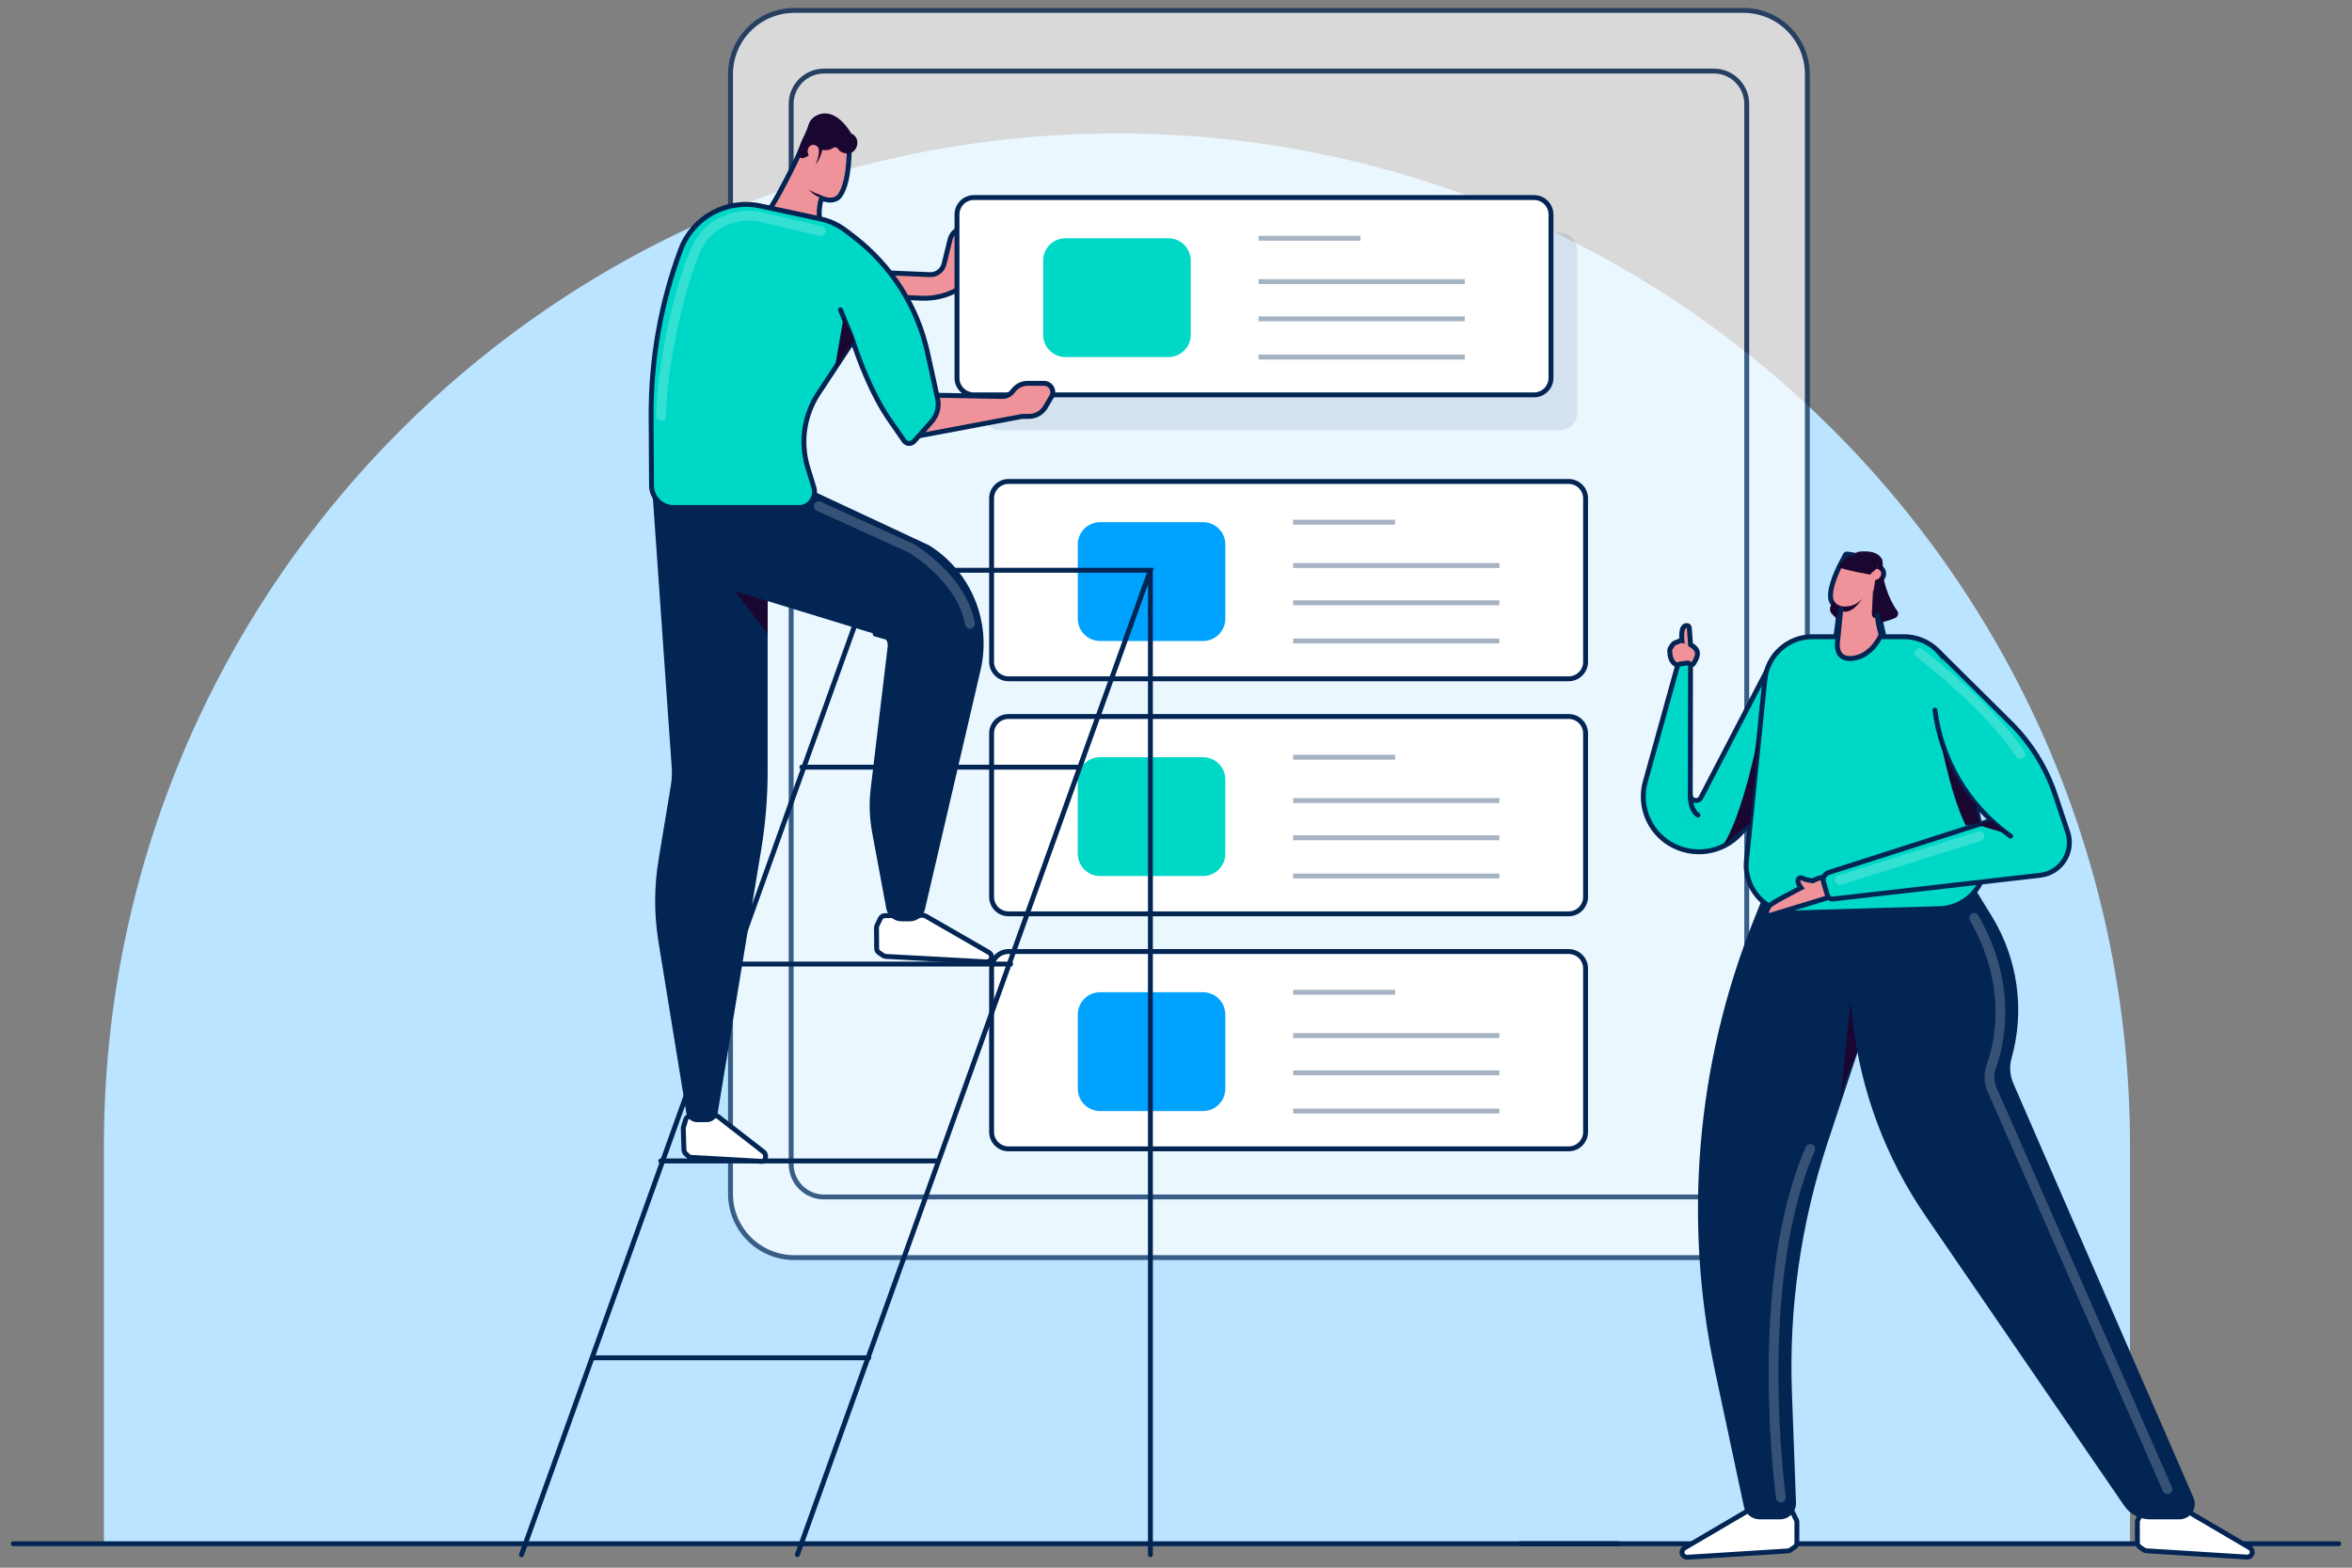<?xml version="1.0" encoding="utf-8"?>
<!-- Generator: Adobe Illustrator 22.1.0, SVG Export Plug-In . SVG Version: 6.00 Build 0)  -->
<svg version="1.1" id="Layer_1" xmlns="http://www.w3.org/2000/svg" xmlns:xlink="http://www.w3.org/1999/xlink" x="0px" y="0px"
	 viewBox="0 0 480 320" style="enable-background:new 0 0 480 320;" xml:space="preserve">
<rect x="0" y="0" width="480" height="320" fill="#808080" stroke="none"/>
<style type="text/css">
	.st0{fill:#BAE4FF;}
	.st1{opacity:0.7;}
	.st2{fill:#FFFFFF;stroke:#022554;stroke-miterlimit:10;}
	.st3{opacity:0.1;fill:#022554;}
	.st4{fill:#00A2FF;}
	.st5{opacity:0.35;fill:none;stroke:#022554;stroke-miterlimit:10;}
	.st6{fill:#00D8C7;}
	.st7{fill:none;stroke:#022554;stroke-linecap:round;stroke-miterlimit:10;}
	.st8{fill:#EF9299;}
	.st9{fill:#022554;}
	.st10{fill:#00D8C7;stroke:#022554;stroke-miterlimit:10;}
	.st11{fill:#FF5DFF;stroke:#022554;stroke-width:2;stroke-linecap:round;stroke-linejoin:round;stroke-miterlimit:10;}
	.st12{fill:#1A0731;}
	.st13{fill:none;stroke:#022554;stroke-linecap:round;stroke-linejoin:round;stroke-miterlimit:10;}
	.st14{fill:#00D8C7;stroke:#022554;stroke-linecap:round;stroke-linejoin:round;stroke-miterlimit:10;}
	.st15{fill:#EF9299;stroke:#022554;stroke-linecap:round;stroke-linejoin:round;stroke-miterlimit:10;}
	.st16{fill:#00B8FE;stroke:#022554;stroke-width:2;stroke-miterlimit:10;}
	.st17{opacity:0.2;fill:none;stroke:#FFFFFF;stroke-width:2;stroke-linecap:round;stroke-linejoin:round;stroke-miterlimit:10;}
</style>
<g>
	<path class="st0" d="M227.95,27.237L227.95,27.237c114.184,0,206.748,92.564,206.748,206.748v81.122H21.203v-81.122
		C21.203,119.801,113.767,27.237,227.95,27.237z"/>
	<g>
		<g class="st1">
			<g>
				<path class="st2" d="M149.083,243.683V15.153c0-7.194,5.832-13.025,13.025-13.025h193.721c7.194,0,13.025,5.832,13.025,13.025
					v228.53c0,7.194-5.832,13.025-13.025,13.025H162.108C154.915,256.708,149.083,250.876,149.083,243.683z"/>
				<path class="st2" d="M349.761,244.33H168.176c-3.709,0-6.716-3.007-6.716-6.716V21.221c0-3.709,3.007-6.716,6.716-6.716h181.585
					c3.709,0,6.716,3.007,6.716,6.716v216.393C356.477,241.324,353.47,244.33,349.761,244.33z"/>
			</g>
		</g>
		<path class="st2" d="M205.826,98.275h114.302c1.911,0,3.46,1.549,3.46,3.46v33.363c0,1.911-1.549,3.46-3.46,3.46H205.826
			c-1.911,0-3.46-1.549-3.46-3.46v-33.363C202.366,99.824,203.915,98.275,205.826,98.275z"/>
		<path class="st3" d="M204.111,47.516h114.302c1.911,0,3.46,1.549,3.46,3.46v33.363c0,1.911-1.549,3.46-3.46,3.46H204.111
			c-1.911,0-3.46-1.549-3.46-3.46V50.976C200.651,49.065,202.2,47.516,204.111,47.516z"/>
		<g>
			<path class="st4" d="M245.518,130.84h-21.013c-2.512,0-4.548-2.036-4.548-4.548v-15.157c0-2.512,2.036-4.548,4.548-4.548h21.013
				c2.512,0,4.548,2.036,4.548,4.548v15.157C250.066,128.804,248.03,130.84,245.518,130.84z"/>
			<line class="st5" x1="263.901" y1="106.587" x2="284.716" y2="106.587"/>
			<line class="st5" x1="263.901" y1="130.84" x2="305.997" y2="130.84"/>
			<line class="st5" x1="263.901" y1="123.037" x2="305.997" y2="123.037"/>
			<line class="st5" x1="263.901" y1="115.436" x2="305.997" y2="115.436"/>
		</g>
		<path class="st2" d="M205.826,146.25h114.302c1.911,0,3.46,1.549,3.46,3.46v33.363c0,1.911-1.549,3.46-3.46,3.46H205.826
			c-1.911,0-3.46-1.549-3.46-3.46V149.71C202.366,147.799,203.915,146.25,205.826,146.25z"/>
		<g>
			<path class="st6" d="M245.518,178.815h-21.013c-2.512,0-4.548-2.036-4.548-4.548V159.11c0-2.512,2.036-4.548,4.548-4.548h21.013
				c2.512,0,4.548,2.036,4.548,4.548v15.157C250.066,176.779,248.03,178.815,245.518,178.815z"/>
			<line class="st5" x1="263.901" y1="154.562" x2="284.716" y2="154.562"/>
			<line class="st5" x1="263.901" y1="178.815" x2="305.997" y2="178.815"/>
			<line class="st5" x1="263.901" y1="171.011" x2="305.997" y2="171.011"/>
			<line class="st5" x1="263.901" y1="163.411" x2="305.997" y2="163.411"/>
		</g>
		<path class="st2" d="M205.826,194.224h114.302c1.911,0,3.46,1.549,3.46,3.46v33.363c0,1.911-1.549,3.46-3.46,3.46H205.826
			c-1.911,0-3.46-1.549-3.46-3.46v-33.363C202.366,195.774,203.915,194.224,205.826,194.224z"/>
		<g>
			<path class="st4" d="M245.518,226.79h-21.013c-2.512,0-4.548-2.036-4.548-4.548v-15.157c0-2.512,2.036-4.548,4.548-4.548h21.013
				c2.512,0,4.548,2.036,4.548,4.548v15.157C250.066,224.753,248.03,226.79,245.518,226.79z"/>
			<line class="st5" x1="263.901" y1="202.536" x2="284.716" y2="202.536"/>
			<line class="st5" x1="263.901" y1="226.79" x2="305.997" y2="226.79"/>
			<line class="st5" x1="263.901" y1="218.986" x2="305.997" y2="218.986"/>
			<line class="st5" x1="263.901" y1="211.386" x2="305.997" y2="211.386"/>
		</g>
		<g>
			<line class="st7" x1="477.288" y1="315.107" x2="310.192" y2="315.107"/>
			<line class="st7" x1="330.257" y1="315.107" x2="2.712" y2="315.107"/>
			<path class="st2" d="M446.244,308.373l12.891,7.57c0.311,0.183,0.503,0.517,0.503,0.878l0,0c0,0.588-0.496,1.053-1.082,1.016
				l-20.508-1.287c-0.184-0.012-0.361-0.073-0.513-0.177l-0.896-0.616c-0.276-0.19-0.441-0.504-0.441-0.839v-4.232
				c0-0.154,0.035-0.306,0.102-0.445l0.698-1.435c0.17-0.351,0.526-0.573,0.916-0.573h7.814
				C445.91,308.233,446.088,308.281,446.244,308.373z"/>
			<path class="st2" d="M356.663,308.406l-12.891,7.57c-0.311,0.183-0.503,0.517-0.503,0.878l0,0c0,0.588,0.496,1.053,1.082,1.016
				l20.508-1.287c0.184-0.012,0.361-0.073,0.513-0.177l0.896-0.616c0.276-0.19,0.441-0.504,0.441-0.839v-4.232
				c0-0.154-0.035-0.306-0.102-0.445l-0.698-1.435c-0.17-0.351-0.526-0.573-0.916-0.573h-7.815
				C356.997,308.266,356.819,308.314,356.663,308.406z"/>
			<g>
				<g>
					<path class="st8" d="M342.359,135.776c-0.076,0-0.152-0.018-0.221-0.051c-1.252-0.616-1.342-2.125-1.343-2.52
						c-0.149-0.567,0.135-1.053,0.389-1.314c0.26-0.565,0.782-0.815,1.231-0.871c0.22-0.172,0.479-0.262,0.759-0.262
						c0.021,0,0.042,0,0.062,0.001c-0.141-1.936,0.15-2.525,0.396-2.799c0.16-0.178,0.367-0.276,0.584-0.276
						c0.053,0,0.146,0.013,0.197,0.03c0.192,0.063,0.327,0.236,0.343,0.438l0.253,3.426c0.461,0.26,1.329,0.856,1.401,1.682
						c0.084,0.968-0.747,2.116-0.842,2.244c-0.092,0.123-0.235,0.197-0.389,0.201C345.181,135.704,342.363,135.776,342.359,135.776z
						"/>
					<path class="st9" d="M344.217,128.183c0.026,0,0.041,0.005,0.041,0.005l0.273,3.704c0,0,1.311,0.605,1.382,1.411
						c0.071,0.806-0.745,1.901-0.745,1.901l-2.809,0.072c-1.138-0.56-1.062-2.14-1.062-2.14c-0.186-0.542,0.309-0.955,0.309-0.955
						c0.238-0.651,0.911-0.674,1.005-0.674c0.007,0,0.011,0,0.011,0c0.176-0.188,0.372-0.25,0.553-0.25
						c0.342,0,0.632,0.219,0.632,0.219C343.463,128.391,344.051,128.183,344.217,128.183 M344.217,127.183
						c-0.361,0-0.7,0.157-0.956,0.443c-0.322,0.36-0.622,0.974-0.549,2.694c-0.177,0.049-0.345,0.127-0.499,0.23
						c-0.551,0.107-1.126,0.425-1.447,1.058c-0.312,0.354-0.625,0.952-0.471,1.651c0.007,0.861,0.349,2.285,1.623,2.912
						c0.137,0.068,0.289,0.103,0.442,0.103c0.009,0,0.017,0,0.026,0l2.809-0.072c0.307-0.008,0.593-0.156,0.776-0.402
						c0.174-0.234,1.038-1.457,0.939-2.586c-0.081-0.921-0.856-1.576-1.42-1.935l-0.234-3.166c-0.03-0.404-0.3-0.75-0.685-0.876
						C344.47,127.205,344.323,127.183,344.217,127.183L344.217,127.183z"/>
				</g>
				<path class="st10" d="M362.338,162.279l-7.098,7.823c-3.691,4.067-9.743,4.954-14.446,2.117l0,0
					c-4.294-2.591-6.352-7.713-5.044-12.554l6.576-23.677c0.065-0.234,0.263-0.408,0.504-0.441l1.48-0.206
					c0.367-0.051,0.695,0.235,0.694,0.605l-0.052,26.301c-0.002,1.217,1.631,1.617,2.192,0.538l15.194-29.251"/>
				<path class="st11" d="M382.563,118.393c1.097-0.089,1.58-1.1,1.296-1.694c-0.232-0.483-0.624-0.564-0.941-0.538l0.252-1.585
					l-6.203-0.985l-0.027,0.168c-0.491,0.845-2.998,5.306-2.863,8.049c0.053,1.087,0.818,1.717,1.802,1.93
					c-0.248,3.59-0.837,6.951-0.837,6.951s-0.873,4.18,3.099,3.689c3.972-0.49,5.759-4.773,5.759-4.773
					c-0.716-2.776-1.445-7.77-1.651-9.231L382.563,118.393z"/>
				<g>
					<path class="st9" d="M381.758,206.727l-8.786,26.535c-5.448,16.452-7.91,33.746-7.27,51.065l0.827,22.405
						c0.069,1.859-1.42,3.403-3.28,3.403h-4.138c-1.549,0-2.887-1.083-3.21-2.598l-5.886-27.612
						c-6.544-30.697-3.842-62.645,7.764-91.807l3.098-7.784l28.63,2.078"/>
					<path class="st12" d="M375.452,225.77l2.195-21.228l3.173,6.437C380.82,210.979,376.097,219.983,375.452,225.77z"/>
					<path class="st9" d="M367.567,180.823l35.516,0.65l3.412,5.564c5.32,8.677,6.779,19.18,4.027,28.978v0
						c-0.475,1.689-0.352,3.49,0.348,5.099l36.785,84.622c0.903,2.076-0.619,4.397-2.883,4.397l-5.976,0
						c-2.114,0-4.091-1.042-5.286-2.785l-40.549-59.157c-8.068-11.771-13.155-25.326-14.823-39.499l-0.767-6.521"/>
				</g>
				<path class="st10" d="M369.879,129.968h18.679c4.67,0,8.684,3.312,9.57,7.897l6.962,36.021
					c1.14,5.899-3.276,11.415-9.282,11.592l-29.401,0.869c-5.887,0.174-10.582-4.872-9.985-10.731l3.76-36.89
					C360.689,133.752,364.879,129.968,369.879,129.968z"/>
				<g>
					<path class="st12" d="M376.342,116.154c0,0-1.278,4.656-2.738,7.581c-0.249,0.5-0.169,1.092,0.2,1.51
						c0.964,1.091,2.808,2.756,3.526,0.527C377.647,124.791,376.342,116.154,376.342,116.154z"/>
					<path class="st12" d="M379.058,114.494c-0.876-0.383-0.74-1.683,0.202-1.85c0.364-0.065,0.773-0.105,1.229-0.105
						c2.354,0,3.972,0.883,3.727,3.187c-0.216,2.03,1.127,6.54,2.958,8.923c0.381,0.496,0.193,1.206-0.374,1.47
						c-0.742,0.345-1.81,0.74-3.102,0.934c-0.51,0.077-0.996-0.259-1.103-0.763l-2.296-10.81c-0.065-0.307-0.275-0.564-0.562-0.689
						L379.058,114.494z"/>
					<path class="st8" d="M375.041,130.69c0,0,0.97-5.515,0.946-9.965l6.202-0.775c0,0,0.866,6.38,1.71,9.655
						C383.899,129.606,377.457,131.869,375.041,130.69z"/>
					
						<rect x="376.308" y="114.035" transform="matrix(0.988 0.157 -0.157 0.988 23.199 -58.049)" class="st8" width="6.28" height="7.897"/>
					<path class="st8" d="M377.029,113.607c0,0-3.102,5.163-2.953,8.202c0.13,2.644,4.438,2.622,5.98,0.332
						C381.597,119.853,382.6,114.262,377.029,113.607z"/>
					<path class="st8" d="M383.899,129.606c0,0-1.787,4.283-5.759,4.773c-3.972,0.49-3.099-3.689-3.099-3.689l6.973-1.159
						L383.899,129.606z"/>
					<path class="st8" d="M382.424,116.286c0,0,1.003-0.489,1.435,0.413c0.356,0.744-0.476,2.169-2.235,1.576
						C381.623,118.275,381.491,117.174,382.424,116.286z"/>
					<path class="st12" d="M377.029,113.607c0,0-0.831,0.575-1.615,1.874c0,0-2.183,0.273,6.203,1.804c0,0,0.992-0.95,1.302-1.131
						c0.31-0.181,0.513-1.751,0.513-1.751S378.056,113.106,377.029,113.607z"/>
					<polygon class="st12" points="382.248,120.376 382.058,124.406 383.431,124.161 					"/>
					<path class="st12" d="M382.058,124.406c0,0-0.164,1.095,0.131,1.487c0.294,0.392,1.242,0.556,1.553-1.487l-0.864-0.392
						L382.058,124.406z"/>
					<path class="st12" d="M375.879,123.747c0,0,2.517,0.495,4.177-1.605c0,0-2.046,3.517-4.251,2.558L375.879,123.747z"/>
				</g>
				<path class="st13" d="M375.665,124.422c-0.274,2.558-0.624,6.269-0.624,6.269s-0.873,4.18,3.099,3.689
					c3.972-0.49,5.759-4.773,5.759-4.773c-0.716-2.776-0.587-2.626-0.793-4.086"/>
				<g>
					<path class="st8" d="M361.007,186.89c-0.214,0-0.412-0.139-0.479-0.354c-0.06-0.197-0.077-0.655,0.484-1.504
						c0.33-0.499,1.821-1.32,4.909-2.949c0.57-0.3,1.13-0.596,1.64-0.87c-0.417-0.55-0.745-1.249-0.585-1.667
						c0.09-0.231,0.308-0.381,0.555-0.381c0.144,0,0.289,0.048,0.446,0.146c0.398,0.25,1.336,0.386,1.896,0.467l0.092,0.014
						c1.366-0.776,3.22-0.956,3.518-0.956c0.221,0,0.462,0.15,0.525,0.362l0.9,2.95c0.038,0.126,0.025,0.264-0.037,0.381
						c-0.062,0.116-0.169,0.204-0.296,0.243l-13.424,4.097C361.104,186.883,361.055,186.89,361.007,186.89z"/>
					<path class="st9" d="M373.483,179.336c0.029,0,0.045,0.002,0.046,0.005l0.901,2.953l-13.424,4.097c0,0-0.092-0.303,0.422-1.081
						c0.405-0.611,4.523-2.637,6.927-3.959c-0.695-0.628-1.133-1.686-0.825-1.686c0.044,0,0.104,0.022,0.18,0.07
						c0.558,0.35,1.713,0.479,2.357,0.577C371.322,179.531,373.171,179.336,373.483,179.336 M373.483,178.336
						c-0.326,0-2.155,0.169-3.611,0.937c-0.476-0.069-1.336-0.201-1.629-0.385c-0.239-0.15-0.471-0.223-0.711-0.223c0,0,0,0-0.001,0
						c-0.456,0-0.857,0.275-1.021,0.701c-0.196,0.509,0.012,1.129,0.328,1.667c-0.372,0.198-0.762,0.404-1.157,0.612
						c-3.602,1.9-4.707,2.539-5.086,3.112c-0.64,0.968-0.65,1.581-0.545,1.924c0.077,0.254,0.252,0.466,0.487,0.591
						c0.146,0.078,0.308,0.117,0.47,0.117c0.098,0,0.196-0.014,0.292-0.044l13.424-4.097c0.254-0.077,0.466-0.252,0.591-0.487
						c0.125-0.234,0.151-0.508,0.074-0.762l-0.901-2.953C374.357,178.628,373.923,178.336,373.483,178.336L373.483,178.336z"/>
				</g>
				<g>
					<path class="st14" d="M395.603,132.992l14.715,14.587c4.137,4.101,7.255,9.114,9.104,14.637l2.551,7.62
						c1.359,4.061-1.366,8.342-5.621,8.829l-42.257,4.835c-0.52,0.059-1.007-0.263-1.156-0.764l-0.79-2.655
						c-0.248-0.833,0.216-1.712,1.044-1.977l37.415-11.998"/>
					<path class="st14" d="M410.321,170.678l-0.651-0.482c-8.165-6.045-13.505-15.163-14.783-25.242v0"/>
					<polygon class="st6" points="415.18,170.678 407.915,167.269 397.998,152.524 394.887,135.436 398.602,137.452 
						405.784,146.938 					"/>
				</g>
				<path class="st14" d="M344.952,162.246c0,0-0.2,2.859,1.573,4.145"/>
			</g>
		</g>
		<g>
			<polyline class="st7" points="106.424,317.352 178.467,116.406 234.776,116.406 162.733,317.352 			"/>
			<line class="st7" x1="177.292" y1="277.163" x2="120.983" y2="277.163"/>
			<line class="st7" x1="191.145" y1="236.974" x2="134.836" y2="236.974"/>
			<line class="st7" x1="206.262" y1="196.784" x2="149.953" y2="196.784"/>
			<line class="st7" x1="219.946" y1="156.595" x2="163.637" y2="156.595"/>
			<line class="st7" x1="234.776" y1="116.406" x2="234.776" y2="317.352"/>
		</g>
		<g>
			<path class="st15" d="M172.16,55.315l17.618,0.745c1.349,0.057,2.551-0.844,2.875-2.155l1.242-5.026
				c0.218-0.884,0.816-1.627,1.633-2.029l1.266-0.623c0.74-0.364,1.59,0.234,1.496,1.054l-1.058,9.244
				c-0.118,1.031-0.714,1.946-1.61,2.471v0c-2.292,1.341-4.922,1.993-7.574,1.877l-12.252-0.538"/>
			<path class="st2" d="M198.765,40.323h114.302c1.911,0,3.46,1.549,3.46,3.46v33.363c0,1.911-1.549,3.46-3.46,3.46H198.765
				c-1.911,0-3.46-1.549-3.46-3.46V43.783C195.305,41.872,196.854,40.323,198.765,40.323z"/>
			<g>
				<path class="st6" d="M238.457,72.889h-21.013c-2.512,0-4.548-2.036-4.548-4.548V53.183c0-2.512,2.036-4.548,4.548-4.548h21.013
					c2.512,0,4.548,2.036,4.548,4.548V68.34C243.005,70.852,240.969,72.889,238.457,72.889z"/>
				<line class="st5" x1="256.84" y1="48.635" x2="277.656" y2="48.635"/>
				<line class="st5" x1="256.84" y1="72.889" x2="298.936" y2="72.889"/>
				<line class="st5" x1="256.84" y1="65.085" x2="298.936" y2="65.085"/>
				<line class="st5" x1="256.84" y1="57.485" x2="298.936" y2="57.485"/>
			</g>
		</g>
		<g>
			<g>
				<path class="st16" d="M172.879,28.957l-6.938-2.978l-2.781,6.479c-0.979,2.014-3.568,7.251-5.316,9.981
					c-0.889,4.783,10.096,5.657,10.096,5.657l-0.305-0.527c0,0-1.923-3.244-0.272-7.828c1.422,0.767,2.946,0.901,3.673-0.145
					c1.907-2.743,1.808-9.35,1.777-10.48L172.879,28.957z"/>
				<path class="st8" d="M167.633,47.569l0.305,0.527c0,0-10.985-0.874-10.096-5.657C157.843,42.439,165.261,45.604,167.633,47.569z
					"/>
				<path class="st8" d="M167.633,47.569c0,0-3.401-5.731,2.717-12.724l-6.792-3.212c0,0-3.522,7.383-5.715,10.807
					C157.843,42.439,164.431,48.007,167.633,47.569z"/>
				
					<rect x="163.762" y="27.083" transform="matrix(-0.919 -0.394 0.394 -0.919 308.939 127.158)" class="st8" width="7.55" height="9.493"/>
				<path class="st8" d="M172.805,28.932c0,0,0.317,7.66-1.771,10.664c-1.516,2.18-6.506-0.738-6.782-3.928
					C163.967,32.362,166.72,26.024,172.805,28.932z"/>
				<path class="st12" d="M163.95,32.264c0.689-0.223,1.626-0.671,1.949-1.508c0.125-0.324,0.49-0.482,0.823-0.382
					c0.86,0.258,2.315,0.531,3.266-0.163c0.336-0.245,0.793-0.188,1.021,0.161c0.289,0.441,0.823,0.872,1.813,0.953
					c2.151,0.177,3.114-3.135,0.894-4.087c0,0-2.626-4.844-6.179-3.989c-2.449,0.59-2.716,2.694-2.737,3.378
					c-0.005,0.149-0.06,0.288-0.151,0.406c-0.454,0.588-1.757,2.477-1.612,4.631C163.068,32.111,163.524,32.402,163.95,32.264z"/>
				<path class="st8" d="M167.099,30.256c0,0-0.706-1.14-1.724-0.5c-0.839,0.528-0.908,2.511,1.262,3.037
					C166.637,32.792,167.478,31.757,167.099,30.256z"/>
				<path class="st12" d="M167.939,30.027c0,0-0.334,2.181-1.513,3.596c0,0,0.935-1.96,0.674-3.368
					C166.838,28.848,167.939,30.027,167.939,30.027z"/>
				<path class="st12" d="M167.359,39.749c0,0-1.606-0.471-2.378-1.14c0,0,0.956,1.17,2.213,1.627L167.359,39.749z"/>
			</g>
			<path class="st2" d="M188.902,186.979l12.954,7.462c0.313,0.18,0.507,0.513,0.51,0.874l0,0c0.005,0.588-0.487,1.057-1.074,1.025
				l-20.518-1.116c-0.184-0.01-0.362-0.07-0.515-0.173l-0.901-0.608c-0.278-0.188-0.446-0.5-0.448-0.835l-0.035-4.232
				c-0.001-0.154,0.032-0.307,0.099-0.446l0.686-1.441c0.167-0.352,0.521-0.578,0.911-0.581l7.814-0.065
				C188.566,186.842,188.744,186.889,188.902,186.979z"/>
			<path class="st2" d="M146.491,227.877l9.367,7.281c0.226,0.176,0.372,0.506,0.383,0.867l0,0c0.018,0.587-0.318,1.064-0.735,1.04
				l-14.564-0.832c-0.131-0.007-0.258-0.065-0.369-0.166l-0.654-0.596c-0.202-0.184-0.328-0.494-0.339-0.829l-0.133-4.23
				c-0.005-0.154,0.015-0.307,0.059-0.447l0.449-1.45c0.11-0.354,0.355-0.585,0.631-0.593l5.535-0.173
				C146.25,227.744,146.377,227.789,146.491,227.877z"/>
			<g>
				<path class="st9" d="M156.663,114.495v42.93c0,5.353-0.439,10.698-1.312,15.979l-8.894,53.81
					c-0.175,1.062-1.093,1.84-2.169,1.84h-2.045c-1.078,0-1.997-0.782-2.17-1.846l-5.693-34.97
					c-0.903-5.548-0.896-11.206,0.022-16.751l2.522-15.236c0.197-1.189,0.251-2.397,0.162-3.599l-4.07-58.2l36.453,3.43"/>
				<path class="st9" d="M148.781,120.276l30.979,9.494c0.927,0.284,1.518,1.191,1.403,2.154l-3.469,29.05
					c-0.356,2.98-0.258,5.996,0.291,8.946l2.896,15.565c0.278,1.496,1.584,2.581,3.105,2.581h1.698c1.469,0,2.744-1.012,3.076-2.443
					l11.361-48.854c2.294-9.865-1.934-20.099-10.523-25.467l-27.765-12.958l-10.593-1.715"/>
			</g>
			<g>
				<path class="st8" d="M185.228,89.389c-0.137,0-0.27-0.057-0.366-0.159c-0.117-0.125-0.161-0.302-0.118-0.467l2.029-7.777
					c0.058-0.221,0.257-0.374,0.484-0.374c0.003,0,17.27,0.311,17.27,0.311c0.832,0,1.565-0.349,2.06-0.958l0.318-0.391
					c0.686-0.844,1.703-1.328,2.791-1.328h3.367c0.651,0,1.233,0.337,1.557,0.903c0.323,0.565,0.319,1.238-0.012,1.799l-1.247,2.121
					c-0.7,1.188-1.99,1.926-3.367,1.926h-1.115c-0.181,0-0.361,0.017-0.539,0.05l-23.019,4.337
					C185.29,89.386,185.259,89.389,185.228,89.389z"/>
				<path class="st9" d="M213.062,78.745c1,0,1.622,1.087,1.115,1.949l-1.247,2.12c-0.612,1.04-1.729,1.679-2.936,1.679h-1.115
					c-0.212,0-0.423,0.02-0.631,0.059l-23.019,4.337l2.029-7.777l17.259,0.311c0.019,0,0.037,0,0.056,0
					c0.931,0,1.814-0.419,2.402-1.144l0.318-0.391c0.588-0.723,1.47-1.144,2.403-1.144H213.062 M213.062,77.745h-3.367
					c-1.239,0-2.397,0.551-3.179,1.513l-0.318,0.391c-0.4,0.492-0.992,0.774-1.626,0.774l-17.297-0.311c-0.006,0-0.012,0-0.018,0
					c-0.454,0-0.852,0.307-0.967,0.748l-2.029,7.777c-0.086,0.332,0.003,0.684,0.237,0.935c0.191,0.205,0.457,0.318,0.731,0.318
					c0.062,0,0.124-0.006,0.185-0.017l23.019-4.337c0.147-0.028,0.296-0.042,0.446-0.042h1.115c1.554,0,3.01-0.832,3.798-2.172
					l1.247-2.12c0.422-0.718,0.428-1.578,0.014-2.301C214.639,78.177,213.895,77.745,213.062,77.745L213.062,77.745z"/>
			</g>
			<path class="st14" d="M174.052,69.662l-7.017,10.62c-2.959,4.478-3.759,10.045-2.18,15.175l1.234,4.012
				c0.631,2.051-0.903,4.128-3.049,4.128h-25.554c-2.488,0-4.509-2.01-4.523-4.498l-0.077-14.214
				c-0.063-11.585,1.98-23.084,6.03-33.938l0,0c2.461-6.597,9.39-10.388,16.273-8.906l12.222,2.632
				c1.885,0.406,3.658,1.223,5.191,2.393l1.563,1.193c7.705,5.88,13.072,14.306,15.143,23.774l2.038,9.319
				c0.367,1.677-0.091,3.429-1.232,4.712l-3.566,4.012c-0.617,0.694-1.739,0.552-2.163-0.275l-2.855-4.116
				c-3.389-4.885-6.043-11.6-7.876-17.256l-2.12-5.183"/>
			<polygon class="st12" points="156.663,129.418 149.953,120.635 156.663,122.691 			"/>
			<polygon class="st12" points="170.351,75.264 172.16,64.773 174.377,69.46 			"/>
			<line class="st13" x1="178.613" y1="129.418" x2="183.381" y2="130.768"/>
		</g>
		<polygon class="st12" points="403.528,168.375 409.748,170.211 406.388,167.458 		"/>
		<path class="st12" d="M395.503,148.451c0,0,2.241,13.186,5.671,20.045l2.785-0.461l-0.766-3.961
			C403.193,164.074,397.744,159.064,395.503,148.451z"/>
		<path class="st12" d="M359.159,148.774l-1.953,19.16c0,0-6.621,5.706-5.764,4.848
			C355.729,166.781,359.159,148.774,359.159,148.774z"/>
		<path class="st17" d="M442.332,303.974l-35.794-81.576c-0.64-1.459-0.713-3.107-0.174-4.606
			c1.685-4.692,4.462-16.541-3.475-30.431"/>
		<path class="st17" d="M363.446,305.688c0,0-6.002-43.73,6.002-71.169"/>
		<line class="st17" x1="403.959" y1="170.678" x2="375.45" y2="179.643"/>
		<path class="st17" d="M391.742,133.34c0,0,13.719,10.289,20.579,20.579"/>
		<path class="st17" d="M167.089,103.329l18.864,8.575c0,0,10.289,6.002,12.004,15.434"/>
		<path class="st17" d="M167.518,47.166l-12.719-3.001c0,0-9.289-1.715-13.005,7.288c-3.716,9.003-6.86,24.866-6.86,33.441"/>
	</g>
</g>
</svg>
